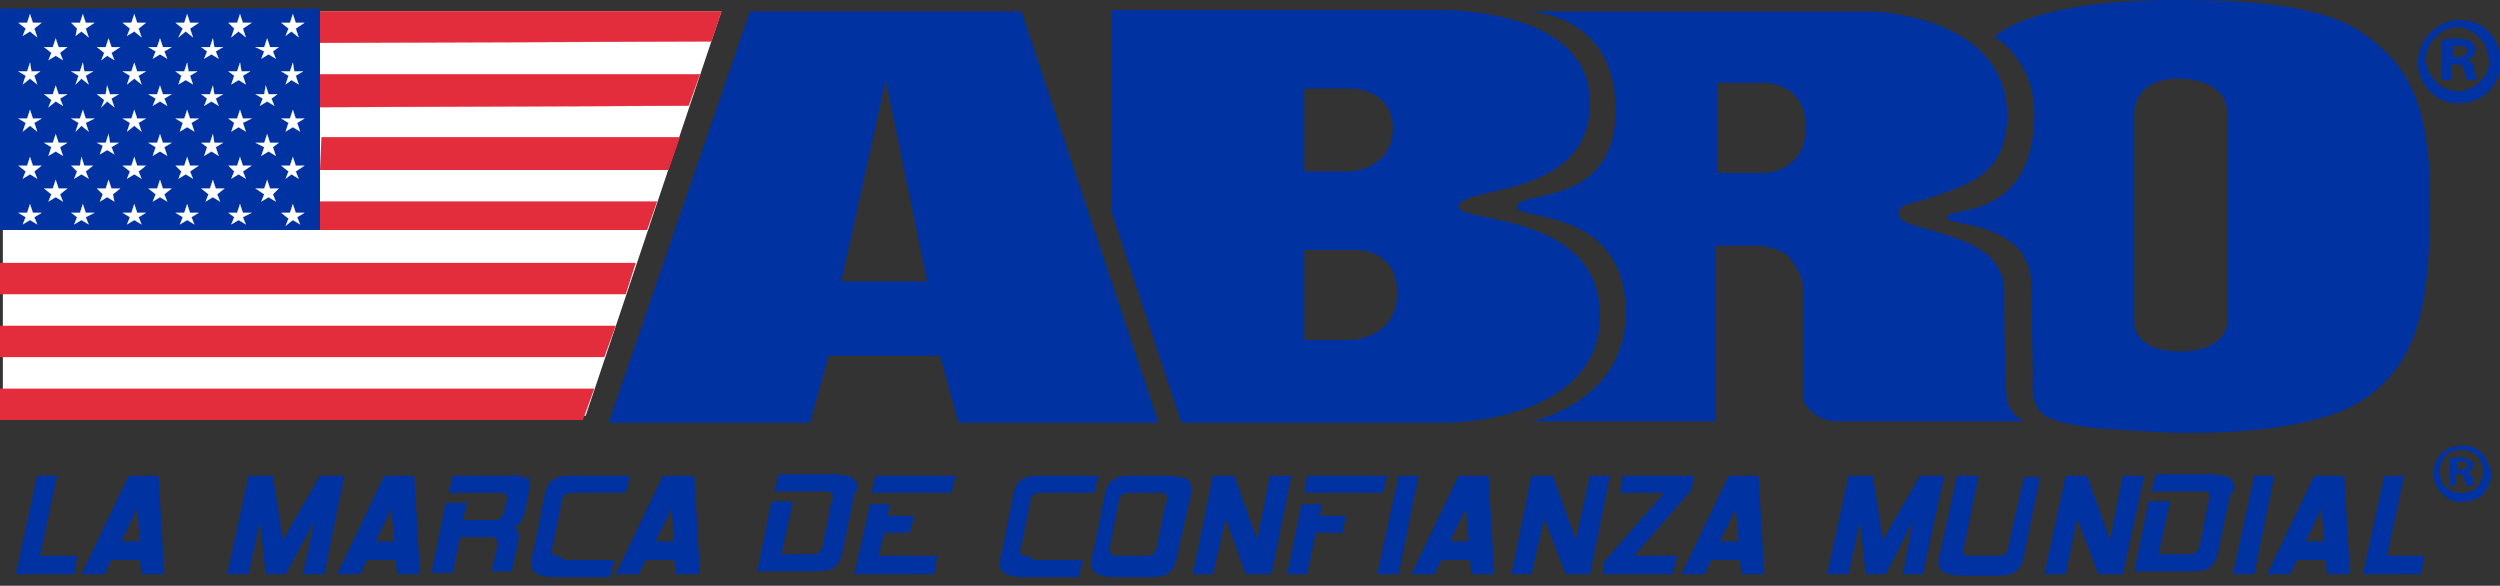 <?xml version="1.0" encoding="utf-8"?>
<!-- Generator: Adobe Illustrator 26.3.1, SVG Export Plug-In . SVG Version: 6.00 Build 0)  -->
<svg version="1.1" id="Capa_1" xmlns="http://www.w3.org/2000/svg" xmlns:xlink="http://www.w3.org/1999/xlink" x="0px" y="0px"
	 viewBox="0 0 175 41" style="enable-background:new 0 0 175 41;" xml:space="preserve">
<rect x="0" y="0" width="175" height="41" fill="#333333" stroke="none"/>
<style type="text/css">
	.st0{fill-rule:evenodd;clip-rule:evenodd;fill:#FFFFFF;}
	.st1{fill-rule:evenodd;clip-rule:evenodd;fill:#E32C3C;}
	.st2{fill:none;stroke:#E32C3C;stroke-width:2.000000e-02;stroke-linecap:square;stroke-miterlimit:10;}
	.st3{fill:#0033A1;}
	.st4{fill:none;stroke:#FFFFFF;stroke-width:2.000000e-02;stroke-linecap:square;stroke-miterlimit:10;}
</style>
<g>
	<g>
		<path class="st0" d="M50.5,0.8l-9.5,28.3l-40.8,0V0.8H50.5z"/>
		<path class="st1" d="M49.8,2.9l0.7-2.1H22.3V3L49.8,2.9L49.8,2.9z"/>
		<path class="st2" d="M49.8,2.9l0.7-2.1H22.3V3L49.8,2.9L49.8,2.9z"/>
		<path class="st1" d="M48.2,7.4L49,5.2H22.3v2.3L48.2,7.4L48.2,7.4z"/>
		<path class="st2" d="M48.2,7.4L49,5.2H22.3v2.3L48.2,7.4L48.2,7.4z"/>
		<path class="st1" d="M22.4,11.9l24.4,0l0.8-2.3l-25.1,0L22.4,11.9z"/>
		<path class="st1" d="M22.4,16.1l22.9,0l0.7-2H22.4V16.1z"/>
		<path class="st1" d="M44.5,18.4L0,18.4v2.2h43.8L44.5,18.4z"/>
		<path class="st1" d="M43.1,22.8L0,22.8v2.2l42.3,0L43.1,22.8z"/>
		<path class="st1" d="M41.6,27.2L0,27.2v2.2l40.8,0L41.6,27.2z"/>
		<path class="st3" d="M22.4,0.6H0v15.5h22.4V0.6z"/>
		<path class="st0" d="M1.3,1.6h0.6l0.2-0.6l0.2,0.6h0.6L2.4,2l0.2,0.6L2.1,2.2L1.6,2.5L1.8,2L1.3,1.6z"/>
		<path class="st4" d="M1.3,1.6h0.6l0.2-0.6l0.2,0.6h0.6L2.4,2l0.2,0.6L2.1,2.2L1.6,2.5L1.8,2L1.3,1.6z"/>
		<path class="st0" d="M5,1.6h0.6l0.2-0.6l0.2,0.6h0.6L6,2l0.2,0.6L5.7,2.2L5.3,2.5L5.4,2L5,1.6z"/>
		<path class="st4" d="M5,1.6h0.6l0.2-0.6l0.2,0.6h0.6L6,2l0.2,0.6L5.7,2.2L5.3,2.5L5.4,2L5,1.6z"/>
		<path class="st0" d="M8.6,1.6h0.6l0.2-0.6l0.2,0.6h0.6L9.7,2l0.2,0.6L9.4,2.2L8.9,2.5L9.1,2L8.6,1.6z"/>
		<path class="st4" d="M8.6,1.6h0.6l0.2-0.6l0.2,0.6h0.6L9.7,2l0.2,0.6L9.4,2.2L8.9,2.5L9.1,2L8.6,1.6z"/>
		<path class="st0" d="M12.3,1.6h0.6l0.2-0.6l0.2,0.6h0.6L13.3,2l0.2,0.6l-0.5-0.4l-0.5,0.4L12.8,2L12.3,1.6z"/>
		<path class="st4" d="M12.3,1.6h0.6l0.2-0.6l0.2,0.6h0.6L13.3,2l0.2,0.6l-0.5-0.4l-0.5,0.4L12.8,2L12.3,1.6z"/>
		<path class="st0" d="M16,1.6h0.6l0.2-0.6l0.2,0.6h0.6L17,2l0.2,0.6l-0.5-0.4l-0.5,0.4L16.4,2L16,1.6z"/>
		<path class="st4" d="M16,1.6h0.6l0.2-0.6l0.2,0.6h0.6L17,2l0.2,0.6l-0.5-0.4l-0.5,0.4L16.4,2L16,1.6z"/>
		<path class="st0" d="M19.7,1.6h0.6l0.2-0.6l0.2,0.6h0.6L20.7,2l0.2,0.6l-0.5-0.4L20,2.5L20.2,2L19.7,1.6z"/>
		<path class="st4" d="M19.7,1.6h0.6l0.2-0.6l0.2,0.6h0.6L20.7,2l0.2,0.6l-0.5-0.4L20,2.5L20.2,2L19.7,1.6z"/>
		<path class="st0" d="M19.7,5h0.6l0.2-0.6L20.6,5h0.6l-0.5,0.3l0.2,0.6l-0.5-0.3L20,5.9l0.2-0.6L19.7,5z"/>
		<path class="st4" d="M19.7,5h0.6l0.2-0.6L20.6,5h0.6l-0.5,0.3l0.2,0.6l-0.5-0.3L20,5.9l0.2-0.6L19.7,5z"/>
		<path class="st0" d="M16,5h0.6l0.2-0.6L16.9,5h0.6L17,5.3l0.2,0.6l-0.5-0.3l-0.5,0.3l0.2-0.6L16,5z"/>
		<path class="st4" d="M16,5h0.6l0.2-0.6L16.9,5h0.6L17,5.3l0.2,0.6l-0.5-0.3l-0.5,0.3l0.2-0.6L16,5z"/>
		<path class="st0" d="M12.3,5h0.6l0.2-0.6L13.2,5h0.6l-0.5,0.3l0.2,0.6l-0.5-0.3l-0.5,0.3l0.2-0.6L12.3,5z"/>
		<path class="st4" d="M12.3,5h0.6l0.2-0.6L13.2,5h0.6l-0.5,0.3l0.2,0.6l-0.5-0.3l-0.5,0.3l0.2-0.6L12.3,5z"/>
		<path class="st0" d="M8.6,5h0.6l0.2-0.6L9.6,5h0.6L9.7,5.3l0.2,0.6L9.4,5.5L8.9,5.9l0.2-0.6L8.6,5z"/>
		<path class="st4" d="M8.6,5h0.6l0.2-0.6L9.6,5h0.6L9.7,5.3l0.2,0.6L9.4,5.5L8.9,5.9l0.2-0.6L8.6,5z"/>
		<path class="st0" d="M5,5h0.6l0.2-0.6L5.9,5h0.6L6,5.3l0.2,0.6L5.7,5.5L5.3,5.9l0.2-0.6L5,5z"/>
		<path class="st4" d="M5,5h0.6l0.2-0.6L5.9,5h0.6L6,5.3l0.2,0.6L5.7,5.5L5.3,5.9l0.2-0.6L5,5z"/>
		<path class="st0" d="M1.3,5h0.6l0.2-0.6L2.2,5h0.6L2.4,5.3l0.2,0.6L2.1,5.5L1.6,5.9l0.2-0.6L1.3,5z"/>
		<path class="st4" d="M1.3,5h0.6l0.2-0.6L2.2,5h0.6L2.4,5.3l0.2,0.6L2.1,5.5L1.6,5.9l0.2-0.6L1.3,5z"/>
		<path class="st0" d="M1.3,8.3h0.6l0.2-0.6l0.2,0.6h0.6L2.4,8.6l0.2,0.6L2.1,8.8L1.6,9.2l0.2-0.6L1.3,8.3z"/>
		<path class="st4" d="M1.3,8.3h0.6l0.2-0.6l0.2,0.6h0.6L2.4,8.6l0.2,0.6L2.1,8.8L1.6,9.2l0.2-0.6L1.3,8.3z"/>
		<path class="st0" d="M1.3,11.6h0.6L2.1,11l0.2,0.6h0.6L2.4,12l0.2,0.5l-0.5-0.3l-0.5,0.3L1.8,12L1.3,11.6z"/>
		<path class="st4" d="M1.3,11.6h0.6L2.1,11l0.2,0.6h0.6L2.4,12l0.2,0.5l-0.5-0.3l-0.5,0.3L1.8,12L1.3,11.6z"/>
		<path class="st0" d="M1.3,14.9h0.6l0.2-0.6l0.2,0.6h0.6l-0.5,0.3l0.2,0.5l-0.5-0.3l-0.5,0.3l0.2-0.5L1.3,14.9z"/>
		<path class="st4" d="M1.3,14.9h0.6l0.2-0.6l0.2,0.6h0.6l-0.5,0.3l0.2,0.5l-0.5-0.3l-0.5,0.3l0.2-0.5L1.3,14.9z"/>
		<path class="st0" d="M5,14.9h0.6l0.2-0.6l0.2,0.6h0.6L6,15.2l0.2,0.5l-0.5-0.3l-0.5,0.3l0.2-0.5L5,14.9z"/>
		<path class="st4" d="M5,14.9h0.6l0.2-0.6l0.2,0.6h0.6L6,15.2l0.2,0.5l-0.5-0.3l-0.5,0.3l0.2-0.5L5,14.9z"/>
		<path class="st0" d="M8.6,14.9h0.6l0.2-0.6l0.2,0.6h0.6l-0.5,0.3l0.2,0.5l-0.5-0.3l-0.5,0.3l0.2-0.5L8.6,14.9z"/>
		<path class="st4" d="M8.6,14.9h0.6l0.2-0.6l0.2,0.6h0.6l-0.5,0.3l0.2,0.5l-0.5-0.3l-0.5,0.3l0.2-0.5L8.6,14.9z"/>
		<path class="st0" d="M12.3,14.9h0.6l0.2-0.6l0.2,0.6h0.6l-0.5,0.3l0.2,0.5l-0.5-0.3l-0.5,0.3l0.2-0.5L12.3,14.9z"/>
		<path class="st4" d="M12.3,14.9h0.6l0.2-0.6l0.2,0.6h0.6l-0.5,0.3l0.2,0.5l-0.5-0.3l-0.5,0.3l0.2-0.5L12.3,14.9z"/>
		<path class="st0" d="M16,14.9h0.6l0.2-0.6l0.2,0.6h0.6L17,15.2l0.2,0.5l-0.5-0.3l-0.5,0.3l0.2-0.5L16,14.9z"/>
		<path class="st4" d="M16,14.9h0.6l0.2-0.6l0.2,0.6h0.6L17,15.2l0.2,0.5l-0.5-0.3l-0.5,0.3l0.2-0.5L16,14.9z"/>
		<path class="st0" d="M19.7,14.9h0.6l0.2-0.6l0.2,0.6h0.6l-0.5,0.3l0.2,0.5l-0.5-0.3L20,15.8l0.2-0.5L19.7,14.9z"/>
		<path class="st4" d="M19.7,14.9h0.6l0.2-0.6l0.2,0.6h0.6l-0.5,0.3l0.2,0.5l-0.5-0.3L20,15.8l0.2-0.5L19.7,14.9z"/>
		<path class="st0" d="M19.7,11.6h0.6l0.2-0.6l0.2,0.6h0.6L20.7,12l0.2,0.5l-0.5-0.3L20,12.5l0.2-0.5L19.7,11.6z"/>
		<path class="st4" d="M19.7,11.6h0.6l0.2-0.6l0.2,0.6h0.6L20.7,12l0.2,0.5l-0.5-0.3L20,12.5l0.2-0.5L19.7,11.6z"/>
		<path class="st0" d="M16,11.6h0.6l0.2-0.6l0.2,0.6h0.6L17,12l0.2,0.5l-0.5-0.3l-0.5,0.3l0.2-0.5L16,11.6z"/>
		<path class="st4" d="M16,11.6h0.6l0.2-0.6l0.2,0.6h0.6L17,12l0.2,0.5l-0.5-0.3l-0.5,0.3l0.2-0.5L16,11.6z"/>
		<path class="st0" d="M12.3,11.6h0.6l0.2-0.6l0.2,0.6h0.6L13.3,12l0.2,0.5l-0.5-0.3l-0.5,0.3l0.2-0.5L12.3,11.6z"/>
		<path class="st4" d="M12.3,11.6h0.6l0.2-0.6l0.2,0.6h0.6L13.3,12l0.2,0.5l-0.5-0.3l-0.5,0.3l0.2-0.5L12.3,11.6z"/>
		<path class="st0" d="M8.6,11.6h0.6L9.4,11l0.2,0.6h0.6L9.7,12l0.2,0.5l-0.5-0.3l-0.5,0.3L9.1,12L8.6,11.6z"/>
		<path class="st4" d="M8.6,11.6h0.6L9.4,11l0.2,0.6h0.6L9.7,12l0.2,0.5l-0.5-0.3l-0.5,0.3L9.1,12L8.6,11.6z"/>
		<path class="st0" d="M5,11.6h0.6L5.7,11l0.2,0.6h0.6L6,12l0.2,0.5l-0.5-0.3l-0.5,0.3L5.4,12L5,11.6z"/>
		<path class="st4" d="M5,11.6h0.6L5.7,11l0.2,0.6h0.6L6,12l0.2,0.5l-0.5-0.3l-0.5,0.3L5.4,12L5,11.6z"/>
		<path class="st0" d="M3.1,13.2h0.6l0.2-0.6l0.2,0.6h0.6l-0.5,0.4l0.2,0.5l-0.5-0.3l-0.5,0.3l0.2-0.5L3.1,13.2z"/>
		<path class="st4" d="M3.1,13.2h0.6l0.2-0.6l0.2,0.6h0.6l-0.5,0.4l0.2,0.5l-0.5-0.3l-0.5,0.3l0.2-0.5L3.1,13.2z"/>
		<path class="st0" d="M6.8,13.2h0.6l0.2-0.6l0.2,0.6h0.6l-0.5,0.4L8,14.1l-0.5-0.3l-0.5,0.3l0.2-0.5L6.8,13.2z"/>
		<path class="st4" d="M6.8,13.2h0.6l0.2-0.6l0.2,0.6h0.6l-0.5,0.4L8,14.1l-0.5-0.3l-0.5,0.3l0.2-0.5L6.8,13.2z"/>
		<path class="st0" d="M10.4,13.2H11l0.2-0.6l0.2,0.6H12l-0.5,0.4l0.2,0.5l-0.5-0.3l-0.5,0.3l0.2-0.5L10.4,13.2z"/>
		<path class="st4" d="M10.4,13.2H11l0.2-0.6l0.2,0.6H12l-0.5,0.4l0.2,0.5l-0.5-0.3l-0.5,0.3l0.2-0.5L10.4,13.2z"/>
		<path class="st0" d="M14.1,13.2h0.6l0.2-0.6l0.2,0.6h0.6l-0.5,0.4l0.2,0.5l-0.5-0.3l-0.5,0.3l0.2-0.5L14.1,13.2z"/>
		<path class="st4" d="M14.1,13.2h0.6l0.2-0.6l0.2,0.6h0.6l-0.5,0.4l0.2,0.5l-0.5-0.3l-0.5,0.3l0.2-0.5L14.1,13.2z"/>
		<path class="st0" d="M17.9,13.2h0.6l0.2-0.6l0.2,0.6h0.6l-0.4,0.4l0.2,0.5l-0.5-0.3l-0.5,0.3l0.2-0.5L17.9,13.2z"/>
		<path class="st4" d="M17.9,13.2h0.6l0.2-0.6l0.2,0.6h0.6l-0.4,0.4l0.2,0.5l-0.5-0.3l-0.5,0.3l0.2-0.5L17.9,13.2z"/>
		<path class="st0" d="M17.9,10h0.6l0.2-0.6l0.2,0.6h0.6l-0.4,0.3l0.2,0.6l-0.5-0.3l-0.5,0.3l0.2-0.6L17.9,10z"/>
		<path class="st4" d="M17.9,10h0.6l0.2-0.6l0.2,0.6h0.6l-0.4,0.3l0.2,0.6l-0.5-0.3l-0.5,0.3l0.2-0.6L17.9,10z"/>
		<path class="st0" d="M14.1,10h0.6l0.2-0.6L15,10h0.6l-0.5,0.3l0.2,0.6l-0.5-0.3l-0.5,0.3l0.2-0.6L14.1,10z"/>
		<path class="st4" d="M14.1,10h0.6l0.2-0.6L15,10h0.6l-0.5,0.3l0.2,0.6l-0.5-0.3l-0.5,0.3l0.2-0.6L14.1,10z"/>
		<path class="st0" d="M10.4,10H11l0.2-0.6l0.2,0.6H12l-0.5,0.3l0.2,0.6l-0.5-0.3l-0.5,0.3l0.2-0.6L10.4,10z"/>
		<path class="st4" d="M10.4,10H11l0.2-0.6l0.2,0.6H12l-0.5,0.3l0.2,0.6l-0.5-0.3l-0.5,0.3l0.2-0.6L10.4,10z"/>
		<path class="st0" d="M6.8,10h0.6l0.2-0.6L7.7,10h0.6l-0.5,0.3L8,10.8l-0.5-0.3l-0.5,0.3l0.2-0.6L6.8,10z"/>
		<path class="st4" d="M6.8,10h0.6l0.2-0.6L7.7,10h0.6l-0.5,0.3L8,10.8l-0.5-0.3l-0.5,0.3l0.2-0.6L6.8,10z"/>
		<path class="st0" d="M3.1,10h0.6l0.2-0.6L4.1,10h0.6l-0.5,0.3l0.2,0.6l-0.5-0.3l-0.5,0.3l0.2-0.6L3.1,10z"/>
		<path class="st4" d="M3.1,10h0.6l0.2-0.6L4.1,10h0.6l-0.5,0.3l0.2,0.6l-0.5-0.3l-0.5,0.3l0.2-0.6L3.1,10z"/>
		<path class="st0" d="M5,8.3h0.6l0.2-0.6l0.2,0.6h0.6L6,8.6l0.2,0.6L5.7,8.8L5.3,9.2l0.2-0.6L5,8.3z"/>
		<path class="st4" d="M5,8.3h0.6l0.2-0.6l0.2,0.6h0.6L6,8.6l0.2,0.6L5.7,8.8L5.3,9.2l0.2-0.6L5,8.3z"/>
		<path class="st0" d="M8.6,8.3h0.6l0.2-0.6l0.2,0.6h0.6L9.7,8.6l0.2,0.6L9.4,8.8L8.9,9.2l0.2-0.6L8.6,8.3z"/>
		<path class="st4" d="M8.6,8.3h0.6l0.2-0.6l0.2,0.6h0.6L9.7,8.6l0.2,0.6L9.4,8.8L8.9,9.2l0.2-0.6L8.6,8.3z"/>
		<path class="st0" d="M12.3,8.3h0.6l0.2-0.6l0.2,0.6h0.6l-0.5,0.3l0.2,0.6l-0.5-0.3l-0.5,0.3l0.2-0.6L12.3,8.3z"/>
		<path class="st4" d="M12.3,8.3h0.6l0.2-0.6l0.2,0.6h0.6l-0.5,0.3l0.2,0.6l-0.5-0.3l-0.5,0.3l0.2-0.6L12.3,8.3z"/>
		<path class="st0" d="M16,8.3h0.6l0.2-0.6l0.2,0.6h0.6L17,8.6l0.2,0.6l-0.5-0.3l-0.5,0.3l0.2-0.6L16,8.3z"/>
		<path class="st4" d="M16,8.3h0.6l0.2-0.6l0.2,0.6h0.6L17,8.6l0.2,0.6l-0.5-0.3l-0.5,0.3l0.2-0.6L16,8.3z"/>
		<path class="st0" d="M19.7,8.3h0.6l0.2-0.6l0.2,0.6h0.6l-0.5,0.3l0.2,0.6l-0.5-0.3L20,9.2l0.2-0.6L19.7,8.3z"/>
		<path class="st4" d="M19.7,8.3h0.6l0.2-0.6l0.2,0.6h0.6l-0.5,0.3l0.2,0.6l-0.5-0.3L20,9.2l0.2-0.6L19.7,8.3z"/>
		<path class="st0" d="M17.9,6.6h0.6L18.6,6l0.2,0.6h0.6l-0.4,0.3l0.2,0.5l-0.5-0.3l-0.5,0.3l0.2-0.5L17.9,6.6z"/>
		<path class="st4" d="M17.9,6.6h0.6L18.6,6l0.2,0.6h0.6l-0.4,0.3l0.2,0.5l-0.5-0.3l-0.5,0.3l0.2-0.5L17.9,6.6z"/>
		<path class="st0" d="M14.1,6.6h0.6L14.9,6L15,6.6h0.6l-0.5,0.3l0.2,0.5l-0.5-0.3l-0.5,0.3l0.2-0.5L14.1,6.6z"/>
		<path class="st4" d="M14.1,6.6h0.6L14.9,6L15,6.6h0.6l-0.5,0.3l0.2,0.5l-0.5-0.3l-0.5,0.3l0.2-0.5L14.1,6.6z"/>
		<path class="st0" d="M10.4,6.6H11L11.2,6l0.2,0.6H12l-0.5,0.3l0.2,0.5l-0.5-0.3l-0.5,0.3l0.2-0.5L10.4,6.6z"/>
		<path class="st4" d="M10.4,6.6H11L11.2,6l0.2,0.6H12l-0.5,0.3l0.2,0.5l-0.5-0.3l-0.5,0.3l0.2-0.5L10.4,6.6z"/>
		<path class="st0" d="M6.8,6.6h0.6L7.5,6l0.2,0.6h0.6L7.8,6.9L8,7.5L7.5,7.1L7.1,7.5l0.2-0.5L6.8,6.6z"/>
		<path class="st4" d="M6.8,6.6h0.6L7.5,6l0.2,0.6h0.6L7.8,6.9L8,7.5L7.5,7.1L7.1,7.5l0.2-0.5L6.8,6.6z"/>
		<path class="st0" d="M3.1,6.6h0.6L3.9,6l0.2,0.6h0.6L4.2,6.9l0.2,0.5L3.9,7.1L3.4,7.5l0.2-0.5L3.1,6.6z"/>
		<path class="st4" d="M3.1,6.6h0.6L3.9,6l0.2,0.6h0.6L4.2,6.9l0.2,0.5L3.9,7.1L3.4,7.5l0.2-0.5L3.1,6.6z"/>
		<path class="st0" d="M3.1,3.3h0.6l0.2-0.6l0.2,0.6h0.6L4.2,3.7l0.2,0.5L3.9,3.9L3.4,4.2l0.2-0.5L3.1,3.3z"/>
		<path class="st4" d="M3.1,3.3h0.6l0.2-0.6l0.2,0.6h0.6L4.2,3.7l0.2,0.5L3.9,3.9L3.4,4.2l0.2-0.5L3.1,3.3z"/>
		<path class="st0" d="M6.8,3.3h0.6l0.2-0.6l0.2,0.6h0.6L7.8,3.7L8,4.2L7.5,3.9L7.1,4.2l0.2-0.5L6.8,3.3z"/>
		<path class="st4" d="M6.8,3.3h0.6l0.2-0.6l0.2,0.6h0.6L7.8,3.7L8,4.2L7.5,3.9L7.1,4.2l0.2-0.5L6.8,3.3z"/>
		<path class="st0" d="M10.4,3.3H11l0.2-0.6l0.2,0.6H12l-0.5,0.3l0.2,0.5l-0.5-0.3l-0.5,0.3l0.2-0.5L10.4,3.3z"/>
		<path class="st4" d="M10.4,3.3H11l0.2-0.6l0.2,0.6H12l-0.5,0.3l0.2,0.5l-0.5-0.3l-0.5,0.3l0.2-0.5L10.4,3.3z"/>
		<path class="st0" d="M14.1,3.3h0.6l0.2-0.6L15,3.3h0.6l-0.5,0.3l0.2,0.5l-0.5-0.3l-0.5,0.3l0.2-0.5L14.1,3.3z"/>
		<path class="st4" d="M14.1,3.3h0.6l0.2-0.6L15,3.3h0.6l-0.5,0.3l0.2,0.5l-0.5-0.3l-0.5,0.3l0.2-0.5L14.1,3.3z"/>
		<path class="st0" d="M17.9,3.3h0.6l0.2-0.6l0.2,0.6h0.6l-0.4,0.3l0.2,0.5l-0.5-0.3l-0.5,0.3l0.2-0.5L17.9,3.3z"/>
		<path class="st4" d="M17.9,3.3h0.6l0.2-0.6l0.2,0.6h0.6l-0.4,0.3l0.2,0.5l-0.5-0.3l-0.5,0.3l0.2-0.5L17.9,3.3z"/>
		<g>
			<path class="st3" d="M52.5,0.8l-9.9,28.8l14.1,0l1.3-4.7l7.8,0l1.3,4.7h14L71.5,0.8H52.5z M58.9,19.7l3.1-14.1l2.9,14.1H58.9z"/>
			<path class="st3" d="M112,22.1c0-7.3-9.9-6.5-9.9-7.6c0-1.6,9.1-0.4,9.2-7.2c0.1-7-10.9-6.6-10.9-6.6l-22.6,0v14.1l4.9,14.8h18.5
				C101.2,29.6,112,29.6,112,22.1z M91.3,6.2l3.3,0c0,0,2.9,0,2.9,2.8c0,2.8-2.9,3-2.9,3h-3.3V6.2z M94.6,23.8h-3.3v-6.3l3.3,0
				c0,0,3.2-0.3,3.2,3C97.8,23.7,94.6,23.8,94.6,23.8z"/>
			<polygon class="st3" points="128.8,29.6 128.8,29.6 128.8,29.6 			"/>
			<path class="st3" d="M140.5,28.1c-0.2-1.2-0.2-7.9-0.2-7.9c0-0.8-0.4-1.5-0.9-2.1c-1.2-1.3-4.4-2-5-2.2c-1.5-0.4-1.5-0.7-1.5-1
				c0-0.7,1.1-0.6,2.9-1.3c2-0.7,4.7-1.5,4.7-5.5c0-7.1-9.5-7.3-9.5-7.3l-24.1,0c0.1,0,6.2,0.1,6.2,6.9c0,7-6.9,5.5-6.9,6.8
				c0,1,7.6-0.1,7.6,7.4c0,6.3-6.6,7.6-6.6,7.6h12.9l0-12.3h3c0,0,1.7,0.1,2.3,1c0.6,0.9,0.8,1.3,0.8,2c0,0.8,0,7.5,0,7.5
				s-0.2,0.3,0.6,1.1c0.6,0.6,1.4,0.7,1.9,0.7c0.1,0,0.2,0,0.3,0h12.6C141.8,29.6,140.7,29,140.5,28.1z M123.5,12.1h-3.3V5.8h3.3
				l0,0c0.1,0,2.9,0,2.9,3.1C126.4,12.1,123.5,12.1,123.5,12.1z"/>
			<path class="st3" d="M165.5,2.4C162.4,0.1,156,0,152.3,0c-10.4,0-12.7,2.6-12.7,2.6s2.9,1.5,2.8,5.7c-0.2,7.3-6.1,6.1-6.1,6.9
				c0,0.6,2.8,0.2,4.9,2.1c0.6,0.7,0.9,1.5,1,2.4c0,1.8,0.1,6.6,0.1,6.6s-0.2,1.7,0.5,2.5c0.7,0.8,2.8,1,3.3,1.1
				c0.5,0.1,5.4,0.4,6.4,0.4h1l0,0c2.6,0,9-0.2,12.2-2.5c3.8-2.7,4.4-7.1,4.4-13.8S168.6,4.6,165.5,2.4z M155.9,22.7
				c0,0-0.1,1.9-3.3,1.9c-3.2,0-3.2-1.9-3.2-1.9v-15c0,0,0.1-2.2,3.1-2.2l0,0c0.2,0,3.3,0,3.4,2.3C155.9,10.2,155.9,22.7,155.9,22.7
				z"/>
		</g>
		<g>
			<path class="st3" d="M174.8,3.1c-0.1-0.3-0.4-0.7-0.6-0.9c-0.3-0.3-0.6-0.5-0.9-0.6c-0.3-0.1-0.7-0.2-1.1-0.2
				c-0.6,0-1.2,0.2-1.6,0.5c-0.5,0.3-0.9,0.8-1.1,1.3c-0.2,0.5-0.3,1.1-0.2,1.7c0.1,0.6,0.4,1.1,0.8,1.5c0.4,0.4,0.9,0.7,1.5,0.8
				s1.2,0,1.7-0.2c0.5-0.2,1-0.6,1.3-1.1c0.3-0.5,0.5-1.1,0.5-1.6C175,3.8,174.9,3.4,174.8,3.1z M174.1,5c-0.1,0.3-0.3,0.5-0.5,0.7
				c-0.2,0.2-0.4,0.4-0.7,0.5c-0.3,0.1-0.6,0.2-0.8,0.2c-0.3,0-0.6-0.1-0.9-0.2c-0.3-0.1-0.5-0.3-0.7-0.5c-0.2-0.2-0.4-0.5-0.5-0.7
				c-0.1-0.3-0.2-0.6-0.2-0.9h0c0-0.3,0.1-0.6,0.2-0.8c0.1-0.3,0.3-0.5,0.5-0.7c0.2-0.2,0.4-0.4,0.7-0.5c0.3-0.1,0.6-0.2,0.8-0.2
				c0.3,0,0.6,0.1,0.8,0.2c0.3,0.1,0.5,0.3,0.7,0.5c0.2,0.2,0.4,0.4,0.5,0.7c0.1,0.3,0.2,0.6,0.2,0.8C174.3,4.5,174.2,4.7,174.1,5z"
				/>
			<path class="st3" d="M172.7,4.2L172.7,4.2c0.2-0.1,0.3-0.1,0.4-0.3c0.1-0.1,0.2-0.3,0.2-0.4c0-0.1,0-0.2-0.1-0.3
				c-0.1-0.1-0.1-0.2-0.2-0.3c-0.2-0.1-0.4-0.2-1-0.2c-0.4,0-0.7,0-1.1,0.1v2.8h0.7V4.5h0.3c0.4,0,0.5,0.1,0.6,0.4
				c0,0.2,0.1,0.5,0.2,0.7h0.7c-0.1-0.2-0.2-0.5-0.2-0.7C173.2,4.5,173,4.3,172.7,4.2z M172,4h-0.3V3.2c0.1,0,0.2,0,0.4,0
				c0.4,0,0.6,0.1,0.6,0.4S172.3,4,172,4z"/>
		</g>
		<g>
			<path class="st3" d="M172.7,33.1L172.7,33.1c0.1,0,0.2-0.1,0.3-0.2c0.1-0.1,0.1-0.2,0.1-0.3c0-0.1,0-0.2,0-0.2
				c0-0.1-0.1-0.1-0.2-0.2c-0.2-0.1-0.4-0.2-0.7-0.2c-0.2,0-0.5,0-0.7,0.1V34h0.4v-0.8h0.2c0.2,0,0.4,0.1,0.4,0.3
				c0,0.2,0.1,0.3,0.2,0.5h0.5c-0.1-0.2-0.1-0.3-0.1-0.5C173,33.3,172.9,33.1,172.7,33.1z M172.2,32.9H172l0-0.6c0.1,0,0.2,0,0.3,0
				c0.3,0,0.4,0.1,0.4,0.3S172.4,32.9,172.2,32.9z"/>
			<path class="st3" d="M174.1,32.3c-0.1-0.2-0.2-0.5-0.4-0.6c-0.2-0.2-0.4-0.3-0.6-0.4c-0.2-0.1-0.5-0.1-0.8-0.1
				c-0.4,0-0.8,0.1-1.1,0.3c-0.3,0.2-0.6,0.5-0.7,0.9c-0.2,0.4-0.2,0.8-0.1,1.2c0.1,0.4,0.3,0.7,0.6,1c0.3,0.3,0.6,0.5,1,0.5
				c0.4,0.1,0.8,0,1.2-0.1c0.4-0.2,0.7-0.4,0.9-0.8s0.3-0.7,0.3-1.1C174.3,32.7,174.2,32.5,174.1,32.3z M173.7,33.6
				c-0.1,0.2-0.2,0.4-0.3,0.5s-0.3,0.3-0.5,0.3c-0.2,0.1-0.4,0.1-0.6,0.1c-0.2,0-0.4,0-0.6-0.1c-0.2-0.1-0.4-0.2-0.5-0.3
				c-0.1-0.1-0.3-0.3-0.3-0.5c-0.1-0.2-0.1-0.4-0.1-0.6c0-0.2,0-0.4,0.1-0.6c0.1-0.2,0.2-0.4,0.3-0.5c0.1-0.1,0.3-0.3,0.5-0.3
				c0.2-0.1,0.4-0.1,0.6-0.1c0.2,0,0.4,0,0.6,0.1c0.2,0.1,0.4,0.2,0.5,0.3c0.1,0.1,0.2,0.3,0.3,0.5c0.1,0.2,0.1,0.4,0.1,0.6
				C173.8,33.2,173.8,33.4,173.7,33.6z"/>
			<polygon class="st3" points="4,33.3 2.6,33.3 1.1,40.2 5.2,40.2 5.4,38.9 2.8,38.9 			"/>
			<path class="st3" d="M9,33.3l-3.3,6.9h1.6l0.5-1h2l0.1,1h1.6l-0.4-6.9H9z M8.5,37.9l1.1-2.3l0.2,2.3H8.5z"/>
			<polygon class="st3" points="22.7,33.3 22.4,33.3 19.8,37.8 19.1,33.3 17.4,33.3 15.9,40.2 17.4,40.2 18.2,36.5 18.6,40.2 
				20,40.2 22,36.5 21.2,40.2 22.7,40.2 24.1,33.3 			"/>
			<path class="st3" d="M26.9,33.3l-3.3,6.9h1.6l0.5-1h2l0.1,1h1.6L29,33.3H26.9z M26.3,37.9l1.1-2.3l0.2,2.3H26.3z"/>
			<path class="st3" d="M36.7,33.4c-0.4-0.1-0.7-0.2-1.1-0.1h-3.9l-0.3,1.2h3.3c0.2,0,0.3,0,0.5,0c0.1,0,0.1,0,0.2,0.1
				c0,0.1,0.1,0.1,0.1,0.2c0,0.1,0,0.3-0.1,0.4l-0.1,0.5c0,0.2-0.1,0.4-0.3,0.6c-0.2,0.1-0.4,0.1-0.7,0.1h-1.9l0.3-1.2h-1.5l-1,4.9
				h1.5l0.5-2.5h1.9c0.1,0,0.3,0,0.4,0c0.1,0,0.1,0,0.2,0.1c0,0.1,0.1,0.1,0.1,0.2c0,0.1,0,0.3,0,0.4l-0.4,1.7h1.4l0.5-2.2
				c0-0.1,0-0.2,0-0.3c0-0.3-0.1-0.5-0.4-0.6c0.1,0,0.2,0,0.3-0.1c0.1-0.1,0.2-0.1,0.2-0.2c0.1-0.2,0.2-0.4,0.3-0.6l0.3-1.5
				c0-0.2,0.1-0.4,0.1-0.7c0-0.1,0-0.3-0.1-0.4C36.9,33.6,36.8,33.5,36.7,33.4z"/>
			<path class="st3" d="M38.9,38.9c-0.1,0-0.1,0-0.2-0.1c0-0.1-0.1-0.1-0.1-0.2c0-0.1,0-0.3,0.1-0.4l0.6-3c0-0.2,0.1-0.5,0.3-0.6
				c0.2-0.1,0.4-0.1,0.7-0.1h3.5l0.3-1.2h-4c-0.7,0-1.2,0.1-1.4,0.3c-0.3,0.2-0.5,0.6-0.6,1.2l-0.8,4c-0.1,0.2-0.1,0.4-0.1,0.7
				c0,0.1,0,0.3,0.1,0.4c0.1,0.1,0.2,0.2,0.3,0.3c0.4,0.1,0.8,0.2,1.1,0.2h4l0.3-1.2h-3.5C39.2,38.9,39.1,38.9,38.9,38.9z"/>
			<path class="st3" d="M46.4,33.3l-3.3,6.9h1.6l0.5-1h2l0.1,1H49l-0.4-6.9H46.4z M45.9,37.9l1.1-2.3l0.2,2.3H45.9z"/>
			<path class="st3" d="M60,34.1c0-0.1,0-0.3-0.1-0.4c-0.1-0.1-0.1-0.2-0.3-0.3c-0.4-0.1-0.8-0.2-1.2-0.2h-3.9l-0.3,1.2h3.3
				c0.2,0,0.3,0,0.5,0c0.1,0,0.1,0,0.2,0.1c0,0.1,0.1,0.1,0.1,0.2c0,0.1,0,0.3-0.1,0.4l-0.6,3c0,0.2-0.1,0.4-0.3,0.6
				c-0.2,0.1-0.4,0.1-0.7,0.1h-1.9l0.8-3.7h-1.5l-1,4.9H57c0.7,0,1.2-0.1,1.4-0.3c0.3-0.2,0.5-0.6,0.6-1.2l0.8-3.9
				C59.9,34.5,60,34.3,60,34.1z"/>
			<polygon class="st3" points="61,34.5 66.6,34.5 66.9,33.3 61.3,33.3 			"/>
			<polygon class="st3" points="61.9,37.3 63.7,37.3 64,36.1 62.1,36.1 62.3,35.3 60.9,35.3 59.8,40.2 65.4,40.2 65.6,38.9 
				61.5,38.9 			"/>
			<path class="st3" d="M71.7,38.9c-0.1,0-0.1,0-0.2-0.1s-0.1-0.1-0.1-0.2c0-0.1,0-0.3,0.1-0.4l0.6-3c0-0.2,0.1-0.5,0.3-0.6
				c0.2-0.1,0.4-0.1,0.7-0.1h3.5l0.3-1.2h-4c-0.7,0-1.2,0.1-1.4,0.3c-0.3,0.2-0.5,0.6-0.6,1.2l-0.8,4c-0.1,0.2-0.1,0.4-0.1,0.7
				c0,0.1,0,0.3,0.1,0.4c0.1,0.1,0.2,0.2,0.3,0.3c0.4,0.1,0.8,0.2,1.1,0.2h4l0.3-1.2h-3.4C72,38.9,71.9,38.9,71.7,38.9z"/>
			<path class="st3" d="M83,33.5c-0.4-0.1-0.8-0.2-1.2-0.2h-2.5c-0.7,0-1.2,0.1-1.4,0.3c-0.3,0.2-0.5,0.6-0.6,1.2l-0.8,4
				c-0.1,0.2-0.1,0.4-0.1,0.7c0,0.1,0,0.3,0.1,0.4c0.1,0.1,0.2,0.2,0.3,0.3c0.4,0.1,0.8,0.2,1.1,0.2h2.5c0.7,0,1.2-0.1,1.4-0.3
				c0.3-0.2,0.5-0.6,0.6-1.2l0.9-4c0.1-0.2,0.1-0.4,0.1-0.7c0-0.1,0-0.3-0.1-0.4C83.2,33.6,83.1,33.5,83,33.5z M81.6,35.2l-0.6,3v0
				c0,0.2-0.1,0.4-0.3,0.6c-0.2,0.1-0.4,0.1-0.7,0.1h-1.5c-0.2,0-0.3,0-0.5,0c-0.1,0-0.1,0-0.2-0.1c0-0.1-0.1-0.1-0.1-0.2
				c0-0.1,0-0.3,0-0.4l0.6-3c0-0.2,0.1-0.5,0.3-0.6c0.2-0.1,0.4-0.1,0.7-0.1H81c0.2,0,0.3,0,0.4,0c0.1,0,0.1,0,0.2,0.1
				c0,0.1,0.1,0.1,0.1,0.2C81.7,35,81.7,35.1,81.6,35.2z"/>
			<polygon class="st3" points="88.9,33.3 88,37.8 86.4,33.3 84.9,33.3 83.5,40.2 84.9,40.2 85.8,36.3 87.2,40.2 89,40.2 90.4,33.3 
							"/>
			<polygon class="st3" points="92.5,35.3 91.1,35.3 90.1,40.2 91.5,40.2 92.1,37.3 94,37.3 94.2,36.1 92.4,36.1 			"/>
			<polygon class="st3" points="97.1,33.3 91.5,33.3 91.3,34.5 96.8,34.5 			"/>
			<polygon class="st3" points="97.9,33.3 96.4,40.2 97.9,40.2 99.3,33.3 			"/>
			<path class="st3" d="M102.1,33.3l-3.3,6.9h1.6l0.5-1h2l0.1,1h1.6l-0.4-6.9H102.1z M101.5,37.9l1.1-2.3l0.2,2.3H101.5z"/>
			<polygon class="st3" points="111.3,33.3 110.3,37.8 108.7,33.3 107.2,33.3 105.8,40.2 107.2,40.2 108.1,36.3 109.6,40.2 
				111.3,40.2 112.7,33.3 			"/>
			<polygon class="st3" points="118.4,34.3 118.6,33.3 113.6,33.3 113.4,34.5 116.5,34.5 112.3,39.3 112.2,40.2 117.1,40.2 
				117.4,38.9 114.4,38.9 			"/>
			<path class="st3" d="M121,33.3l-3.3,6.9h1.6l0.5-1h2l0.1,1h1.6l-0.4-6.9H121z M120.4,37.9l1.1-2.3l0.2,2.3H120.4z"/>
			<polygon class="st3" points="134.6,33.3 134.4,33.3 131.8,37.8 131.1,33.3 129.4,33.3 127.9,40.2 129.4,40.2 130.2,36.5 
				130.6,40.2 132,40.2 133.9,36.5 133.2,40.2 134.6,40.2 136.1,33.3 			"/>
			<path class="st3" d="M141.7,33.3l-1.1,4.9c0,0.2-0.1,0.4-0.2,0.6c-0.2,0.1-0.4,0.1-0.7,0.1h-1.5c-0.2,0-0.3,0-0.5,0
				c-0.1,0-0.1,0-0.2-0.1c0-0.1-0.1-0.1-0.1-0.2c0-0.1,0-0.3,0.1-0.4l1-4.9h-1.5l-1.2,5.4c-0.1,0.2-0.1,0.4-0.1,0.7
				c0,0.1,0,0.3,0.1,0.4c0.1,0.1,0.2,0.2,0.3,0.3c0.4,0.1,0.8,0.2,1.1,0.2h2.5c0.7,0,1.2-0.1,1.4-0.3c0.3-0.2,0.5-0.6,0.6-1.2
				l1.1-5.4H141.7z"/>
			<polygon class="st3" points="148.6,33.3 147.7,37.8 146.1,33.3 144.6,33.3 143.1,40.2 144.6,40.2 145.4,36.3 146.9,40.2 
				148.6,40.2 150.1,33.3 			"/>
			<path class="st3" d="M156.4,34.1c0-0.1,0-0.3-0.1-0.4c-0.1-0.1-0.1-0.2-0.3-0.3c-0.4-0.1-0.8-0.2-1.2-0.2h-3.9l-0.3,1.2h3.3
				c0.2,0,0.3,0,0.5,0c0.1,0,0.1,0,0.2,0.1c0,0.1,0.1,0.1,0.1,0.2c0,0.1,0,0.3-0.1,0.4l-0.6,3c0,0.2-0.1,0.4-0.3,0.6
				c-0.2,0.1-0.4,0.1-0.7,0.1h-1.9l0.8-3.7h-1.5l-1,4.9h3.9c0.7,0,1.2-0.1,1.4-0.3c0.3-0.2,0.5-0.6,0.6-1.2l0.8-3.9
				C156.4,34.5,156.4,34.3,156.4,34.1z"/>
			<polygon class="st3" points="157.8,33.3 156.3,40.2 157.8,40.2 159.2,33.3 			"/>
			<path class="st3" d="M162,33.3l-3.3,6.9h1.6l0.5-1h2l0.1,1h1.6l-0.4-6.9H162z M161.4,37.9l1.1-2.3l0.2,2.3H161.4z"/>
			<polygon class="st3" points="168.3,33.3 166.9,33.3 165.4,40.2 169.5,40.2 169.7,38.9 167.1,38.9 			"/>
		</g>
	</g>
</g>
</svg>
